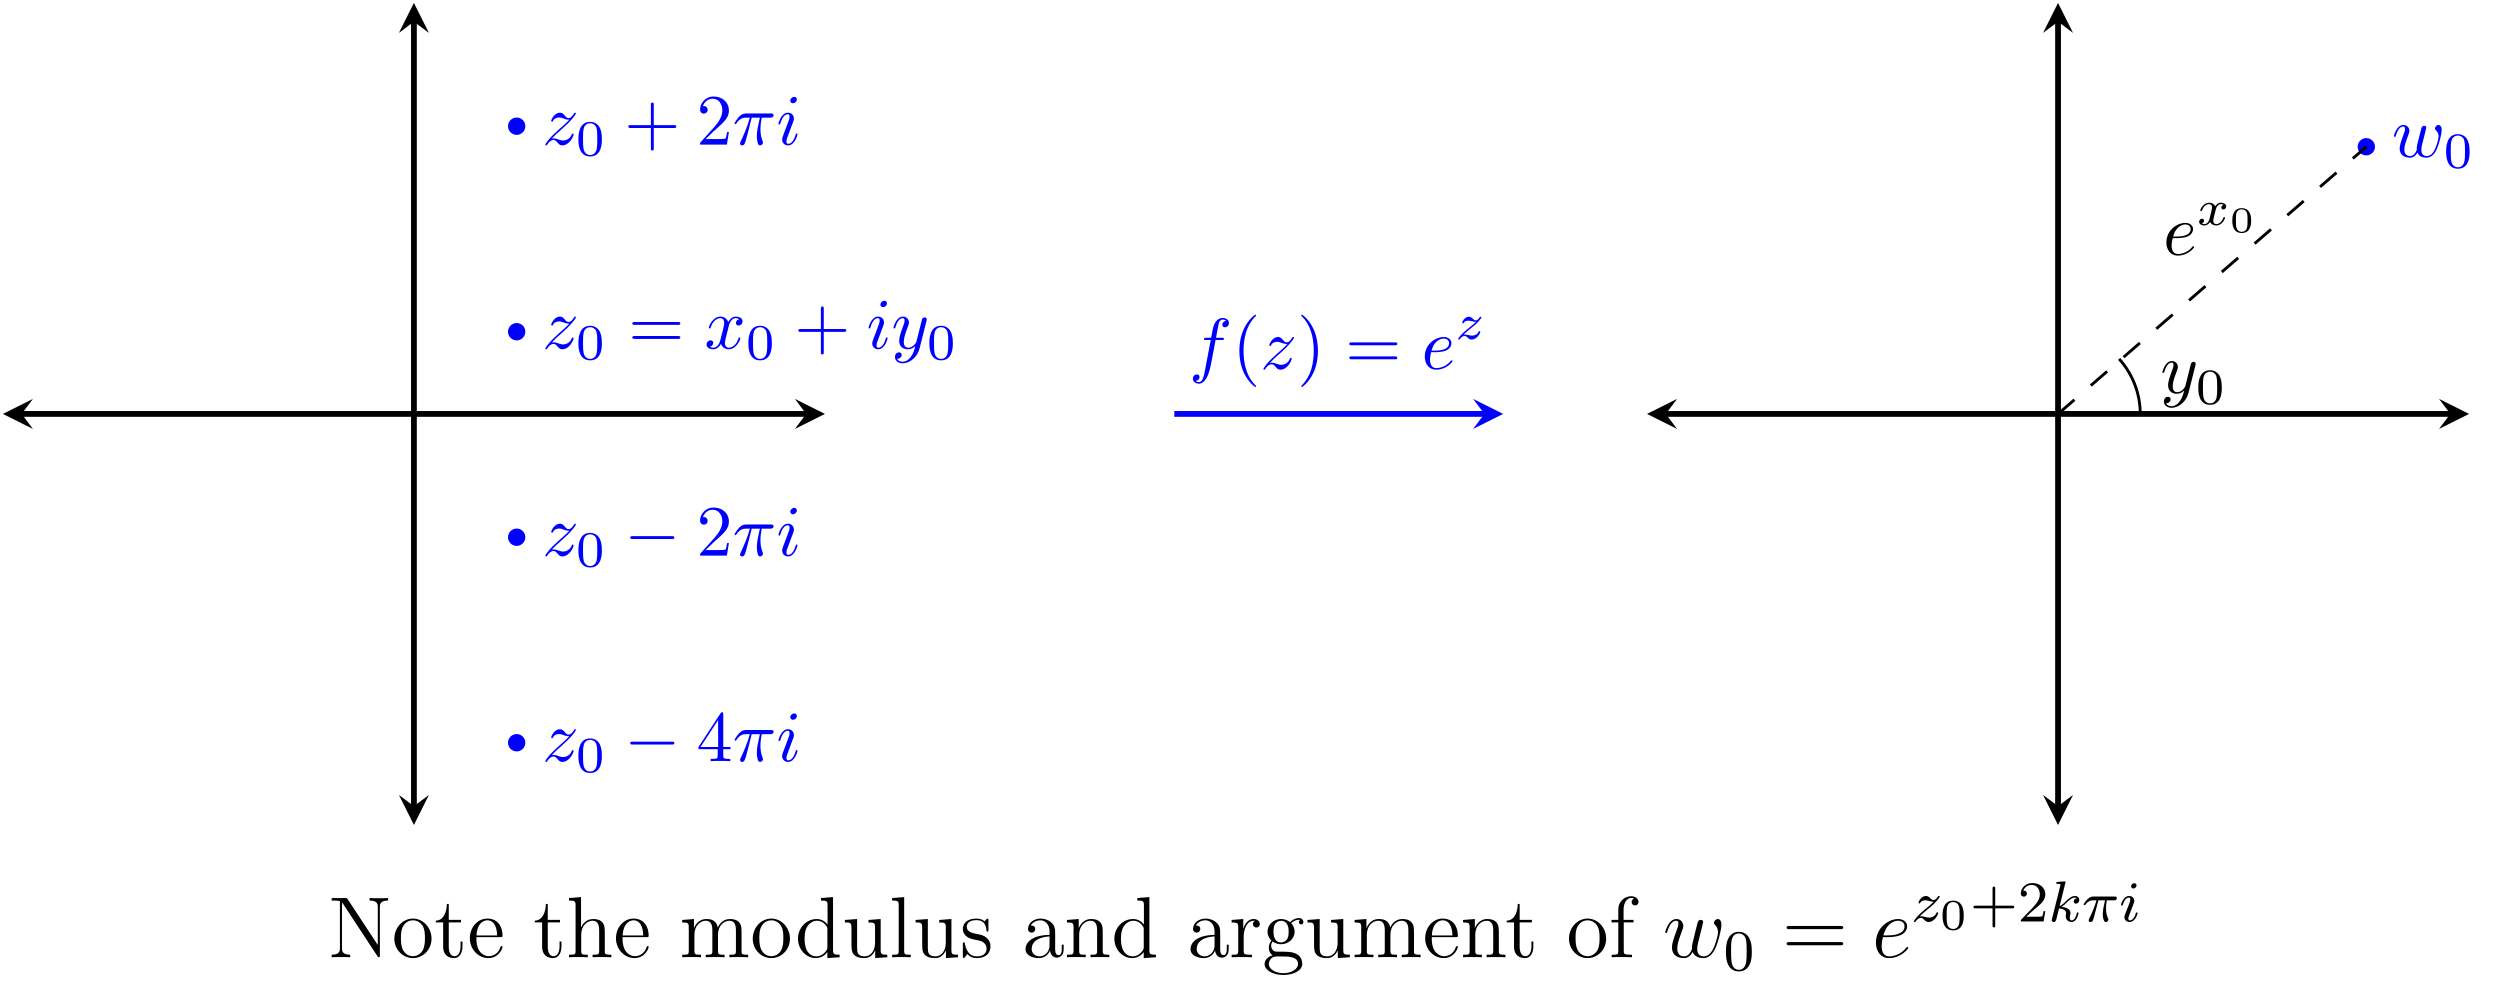 <svg xmlns="http://www.w3.org/2000/svg" xmlns:xlink="http://www.w3.org/1999/xlink" version="1.1" width="344.825" height="137.676" viewBox="0 0 344.825 137.676">
<defs>
<path id="font_1_8" d="M.133 .083C.187 .141 .216 .166 .252 .197 .252 .198 .314 .251 .35 .287 .445 .38 .467 .428 .467 .432 .467 .442 .458 .442 .456 .442 .449 .442 .446 .44 .441 .431 .411 .383 .39 .367 .366 .367 .342 .367 .33 .382 .315 .399 .296 .422 .279 .442 .246 .442 .171 .442 .125 .349 .125 .328 .125 .323 .128 .317 .137 .317 .146 .317 .148 .322 .15 .328 .169 .374 .227 .375 .235 .375 .256 .375 .275 .368 .298 .36 .338 .345 .349 .345 .375 .345 .339 .302 .255 .23 .236 .214L.146 .13C.078 .063 .043 .006 .043-.001 .043-.011 .053-.011 .055-.011 .063-.011 .065-.009 .071 .002 .094 .037 .124 .064 .156 .064 .179 .064 .189 .055 .214 .026 .231 .005 .249-.011 .278-.011 .377-.011 .435 .116 .435 .143 .435 .148 .431 .153 .423 .153 .414 .153 .412 .147 .409 .14 .386 .075 .322 .056 .289 .056 .269 .056 .251 .062 .23 .069 .196 .082 .181 .086 .16 .086 .158 .086 .142 .086 .133 .083Z"/>
<path id="font_2_1" d="M.516 .319C.516 .429 .503 .508 .457 .578 .426 .624 .364 .664 .284 .664 .052 .664 .052 .391 .052 .319 .052 .247 .052-.02 .284-.02 .516-.02 .516 .247 .516 .319M.284 .008C.238 .008 .177 .035 .157 .117 .143 .176 .143 .258 .143 .332 .143 .405 .143 .481 .158 .536 .179 .615 .243 .636 .284 .636 .338 .636 .39 .603 .408 .545 .424 .491 .425 .419 .425 .332 .425 .258 .425 .184 .412 .121 .392 .03 .324 .008 .284 .008Z"/>
<path id="font_3_6" d="M.687 .327C.702 .327 .721 .327 .721 .347 .721 .367 .702 .367 .688 .367H.089C.075 .367 .056 .367 .056 .347 .056 .327 .075 .327 .09 .327H.687M.688 .133C.702 .133 .721 .133 .721 .153 .721 .173 .702 .173 .687 .173H.09C.075 .173 .056 .173 .056 .153 .056 .133 .075 .133 .089 .133H.688Z"/>
<path id="font_1_6" d="M.334 .302C.34 .328 .363 .42 .433 .42 .438 .42 .462 .42 .483 .407 .455 .402 .435 .377 .435 .353 .435 .337 .446 .318 .473 .318 .495 .318 .527 .336 .527 .376 .527 .428 .468 .442 .434 .442 .376 .442 .341 .389 .329 .366 .304 .432 .25 .442 .221 .442 .117 .442 .06 .313 .06 .288 .06 .278 .07 .278 .072 .278 .08 .278 .083 .28 .085 .289 .119 .395 .185 .42 .219 .42 .238 .42 .273 .411 .273 .353 .273 .322 .256 .255 .219 .115 .203 .053 .168 .011 .124 .011 .118 .011 .095 .011 .074 .024 .099 .029 .121 .05 .121 .078 .121 .105 .099 .113 .084 .113 .054 .113 .029 .087 .029 .055 .029 .009 .079-.011 .123-.011 .189-.011 .225 .059 .228 .065 .24 .028 .276-.011 .336-.011 .439-.011 .496 .118 .496 .143 .496 .153 .487 .153 .484 .153 .475 .153 .473 .149 .471 .142 .438 .035 .37 .011 .338 .011 .299 .011 .283 .043 .283 .077 .283 .099 .289 .121 .3 .165L.334 .302Z"/>
<path id="font_3_3" d="M.409 .23H.688C.702 .23 .721 .23 .721 .25 .721 .27 .702 .27 .688 .27H.409V.55C.409 .564 .409 .583 .389 .583 .369 .583 .369 .564 .369 .55V.27H.089C.075 .27 .056 .27 .056 .25 .056 .23 .075 .23 .089 .23H.369V-.05C.369-.064 .369-.083 .389-.083 .409-.083 .409-.064 .409-.05V.23Z"/>
<path id="font_1_4" d="M.284 .625C.284 .645 .27 .661 .247 .661 .22 .661 .193 .635 .193 .608 .193 .589 .207 .572 .231 .572 .254 .572 .284 .595 .284 .625M.208 .249C.22 .278 .22 .28 .23 .307 .238 .327 .243 .341 .243 .36 .243 .405 .211 .442 .161 .442 .067 .442 .029 .297 .029 .288 .029 .278 .039 .278 .041 .278 .051 .278 .052 .28 .057 .296 .084 .39 .124 .42 .158 .42 .166 .42 .183 .42 .183 .388 .183 .367 .176 .346 .172 .336 .164 .31 .119 .194 .103 .151 .093 .125 .08 .092 .08 .071 .08 .024 .114-.011 .162-.011 .256-.011 .293 .134 .293 .143 .293 .153 .284 .153 .281 .153 .271 .153 .271 .15 .266 .135 .248 .072 .215 .011 .164 .011 .147 .011 .14 .021 .14 .044 .14 .069 .146 .083 .169 .144L.208 .249Z"/>
<path id="font_1_7" d="M.486 .381C.49 .395 .49 .397 .49 .404 .49 .422 .476 .431 .461 .431 .451 .431 .435 .425 .426 .41 .424 .405 .416 .374 .412 .356 .405 .33 .398 .303 .392 .276L.347 .096C.343 .081 .3 .011 .234 .011 .183 .011 .172 .055 .172 .092 .172 .138 .189 .2 .223 .288 .239 .329 .243 .34 .243 .36 .243 .405 .211 .442 .161 .442 .066 .442 .029 .297 .029 .288 .029 .278 .039 .278 .041 .278 .051 .278 .052 .28 .057 .296 .084 .39 .124 .42 .158 .42 .166 .42 .183 .42 .183 .388 .183 .363 .173 .337 .166 .318 .126 .212 .108 .155 .108 .108 .108 .019 .171-.011 .23-.011 .269-.011 .303 .006 .331 .034 .318-.018 .306-.067 .266-.12 .24-.154 .202-.183 .156-.183 .142-.183 .097-.18 .08-.141 .096-.141 .109-.141 .123-.129 .133-.12 .143-.107 .143-.088 .143-.057 .116-.053 .106-.053 .083-.053 .05-.069 .05-.118 .05-.168 .094-.205 .156-.205 .259-.205 .362-.114 .39-.001L.486 .381Z"/>
<path id="font_3_4" d="M.127 .077 .233 .18C.389 .318 .449 .372 .449 .472 .449 .586 .359 .666 .237 .666 .124 .666 .05 .574 .05 .485 .05 .429 .1 .429 .103 .429 .12 .429 .155 .441 .155 .482 .155 .508 .137 .534 .102 .534 .094 .534 .092 .534 .089 .533 .112 .598 .166 .635 .224 .635 .315 .635 .358 .554 .358 .472 .358 .392 .308 .313 .253 .251L.061 .037C.05 .026 .05 .024 .05 0H.421L.449 .174H.424C.419 .144 .412 .1 .402 .085 .395 .077 .329 .077 .307 .077H.127Z"/>
<path id="font_1_1" d="M.265 .373H.378C.345 .225 .336 .182 .336 .115 .336 .1 .336 .073 .344 .039 .354-.005 .365-.011 .38-.011 .4-.011 .421 .007 .421 .027 .421 .033 .421 .035 .415 .049 .386 .121 .386 .186 .386 .214 .386 .267 .393 .321 .404 .373H.518C.531 .373 .567 .373 .567 .407 .567 .431 .546 .431 .527 .431H.192C.17 .431 .132 .431 .088 .384 .053 .345 .027 .299 .027 .294 .027 .293 .027 .284 .039 .284 .047 .284 .049 .288 .055 .296 .104 .373 .162 .373 .182 .373H.239C.207 .252 .153 .131 .111 .04 .103 .025 .103 .023 .103 .016 .103-.003 .119-.011 .132-.011 .162-.011 .17 .017 .182 .054 .196 .1 .196 .102 .209 .152L.265 .373Z"/>
<path id="font_4_1" d="M.659 .23C.676 .23 .694 .23 .694 .25 .694 .27 .676 .27 .659 .27H.118C.101 .27 .083 .27 .083 .25 .083 .23 .101 .23 .118 .23H.659Z"/>
<path id="font_3_5" d="M.294 .165V.078C.294 .042 .292 .031 .218 .031H.197V0C.238 .003 .29 .003 .332 .003 .374 .003 .427 .003 .468 0V.031H.447C.373 .031 .371 .042 .371 .078V.165H.471V.196H.371V.651C.371 .671 .371 .677 .355 .677 .346 .677 .343 .677 .335 .665L.028 .196V.165H.294M.3 .196H.056L.3 .569V.196Z"/>
<path id="font_1_5" d="M.462 .339C.467 .361 .477 .398 .477 .404 .477 .422 .463 .431 .448 .431 .436 .431 .418 .423 .411 .403 .408 .396 .361 .205 .354 .179 .347 .149 .345 .131 .345 .113 .345 .102 .345 .1 .346 .095 .323 .042 .293 .011 .254 .011 .174 .011 .174 .085 .174 .102 .174 .134 .179 .173 .226 .296 .237 .326 .243 .34 .243 .36 .243 .405 .21 .442 .161 .442 .066 .442 .029 .297 .029 .288 .029 .278 .039 .278 .041 .278 .051 .278 .052 .28 .057 .296 .084 .389 .123 .42 .158 .42 .167 .42 .183 .419 .183 .387 .183 .362 .172 .334 .165 .317 .121 .199 .109 .153 .109 .115 .109 .024 .176-.011 .251-.011 .268-.011 .315-.011 .355 .059 .381-.005 .45-.011 .48-.011 .555-.011 .599 .052 .625 .112 .659 .19 .691 .324 .691 .372 .691 .427 .664 .442 .647 .442 .622 .442 .597 .416 .597 .394 .597 .381 .603 .375 .612 .367 .623 .356 .648 .33 .648 .282 .648 .248 .619 .15 .593 .099 .567 .046 .532 .011 .483 .011 .436 .011 .409 .041 .409 .098 .409 .126 .416 .157 .42 .171L.462 .339Z"/>
<path id="font_1_2" d="M.187 .231C.216 .231 .29 .233 .34 .254 .41 .284 .415 .343 .415 .357 .415 .401 .377 .442 .308 .442 .197 .442 .046 .345 .046 .17 .046 .068 .105-.011 .203-.011 .346-.011 .43 .095 .43 .107 .43 .113 .424 .12 .418 .12 .413 .12 .411 .118 .405 .11 .326 .011 .217 .011 .205 .011 .127 .011 .118 .095 .118 .127 .118 .139 .119 .17 .134 .231H.187M.14 .253C.179 .405 .282 .42 .308 .42 .355 .42 .382 .391 .382 .357 .382 .253 .222 .253 .181 .253H.14Z"/>
<path id="font_5_1" d="M.249 .106C.239 .072 .206 .018 .155 .018 .152 .018 .122 .018 .101 .032 .142 .045 .145 .081 .145 .087 .145 .109 .128 .124 .105 .124 .077 .124 .048 .1 .048 .063 .048 .013 .104-.01 .153-.01 .199-.01 .24 .019 .265 .061 .289 .008 .344-.01 .384-.01 .499-.01 .56 .115 .56 .143 .56 .156 .547 .156 .544 .156 .53 .156 .529 .151 .525 .139 .504 .07 .444 .018 .388 .018 .348 .018 .327 .045 .327 .083 .327 .109 .351 .2 .379 .311 .399 .388 .444 .413 .477 .413 .479 .413 .51 .413 .531 .399 .499 .39 .487 .362 .487 .344 .487 .322 .504 .307 .527 .307 .55 .307 .583 .326 .583 .368 .583 .424 .519 .441 .479 .441 .429 .441 .389 .408 .367 .37 .349 .411 .303 .441 .247 .441 .135 .441 .071 .318 .071 .288 .071 .275 .085 .275 .088 .275 .101 .275 .102 .279 .107 .292 .132 .37 .195 .413 .244 .413 .277 .413 .304 .395 .304 .347 .304 .327 .292 .277 .283 .243L.249 .106Z"/>
<path id="font_6_1" d="M.601 .32C.601 .392 .601 .666 .34 .666 .079 .666 .079 .392 .079 .32 .079 .247 .079-.022 .34-.022 .601-.022 .601 .247 .601 .32M.34 .011C.303 .011 .219 .024 .194 .125 .18 .179 .179 .25 .179 .332 .179 .406 .179 .475 .195 .532 .22 .616 .297 .633 .34 .633 .414 .633 .467 .595 .487 .525 .501 .474 .501 .391 .501 .332 .501 .264 .501 .183 .486 .123 .46 .026 .38 .011 .34 .011Z"/>
<path id="font_1_3" d="M.367 .4H.453C.473 .4 .483 .4 .483 .42 .483 .431 .473 .431 .456 .431H.373L.394 .545C.398 .566 .412 .637 .418 .649 .427 .668 .444 .683 .465 .683 .469 .683 .495 .683 .514 .665 .47 .661 .46 .626 .46 .611 .46 .588 .478 .576 .497 .576 .523 .576 .552 .598 .552 .636 .552 .682 .506 .705 .465 .705 .431 .705 .368 .687 .338 .588 .332 .567 .329 .557 .305 .431H.236C.217 .431 .206 .431 .206 .412 .206 .4 .215 .4 .234 .4H.3L.225 .005C.207-.092 .19-.183 .138-.183 .134-.183 .109-.183 .09-.165 .136-.162 .145-.126 .145-.111 .145-.088 .127-.076 .108-.076 .082-.076 .053-.098 .053-.136 .053-.181 .097-.205 .138-.205 .193-.205 .233-.146 .251-.108 .283-.045 .306 .076 .307 .083L.367 .4Z"/>
<path id="font_3_1" d="M.331-.24C.331-.237 .331-.235 .314-.218 .189-.092 .157 .097 .157 .25 .157 .424 .195 .598 .318 .723 .331 .735 .331 .737 .331 .74 .331 .747 .327 .75 .321 .75 .311 .75 .221 .682 .162 .555 .111 .445 .099 .334 .099 .25 .099 .172 .11 .051 .165-.062 .225-.185 .311-.25 .321-.25 .327-.25 .331-.247 .331-.24Z"/>
<path id="font_3_2" d="M.289 .25C.289 .328 .278 .449 .223 .562 .163 .685 .077 .75 .067 .75 .061 .75 .057 .746 .057 .74 .057 .737 .057 .735 .076 .717 .174 .618 .231 .459 .231 .25 .231 .079 .194-.097 .07-.223 .057-.235 .057-.237 .057-.24 .057-.246 .061-.25 .067-.25 .077-.25 .167-.182 .226-.055 .277 .055 .289 .166 .289 .25Z"/>
<path id="font_5_2" d="M.168 .088C.194 .114 .212 .133 .297 .201 .318 .218 .393 .278 .422 .306 .483 .366 .521 .417 .521 .429 .521 .441 .508 .441 .504 .441 .495 .441 .492 .439 .487 .431 .456 .385 .435 .37 .411 .37 .399 .37 .384 .371 .354 .4 .32 .434 .298 .441 .275 .441 .195 .441 .141 .354 .141 .324 .141 .315 .151 .312 .158 .312 .17 .312 .172 .315 .176 .326 .191 .361 .247 .363 .263 .363 .286 .363 .312 .357 .326 .354 .381 .342 .388 .342 .413 .342 .387 .315 .369 .297 .274 .221 .196 .159 .169 .134 .15 .114 .09 .055 .061 .011 .061 .002 .061-.01 .074-.01 .078-.01 .088-.01 .09-.008 .095 0 .122 .038 .153 .061 .187 .061 .199 .061 .214 .06 .241 .035 .272 .005 .292-.01 .324-.01 .431-.01 .498 .111 .498 .145 .498 .157 .487 .158 .481 .158 .469 .158 .467 .153 .463 .142 .444 .092 .385 .068 .336 .068 .313 .068 .288 .073 .263 .079 .217 .089 .209 .089 .191 .089 .189 .089 .174 .089 .168 .088Z"/>
<path id="font_7_2" d="M.226 .669C.217 .682 .216 .683 .194 .683H.041V.654C.084 .654 .109 .654 .136 .647V.105C.136 .076 .136 .029 .041 .029V0C.067 .002 .12 .002 .148 .002 .176 .002 .229 .002 .255 0V.029C.16 .029 .16 .076 .16 .105V.631C.168 .623 .168 .621 .177 .609L.567 .015C.577 .001 .578 0 .585 0 .594 0 .596 .004 .597 .006V.578C.597 .607 .597 .654 .692 .654V.683C.666 .681 .613 .681 .585 .681 .557 .681 .504 .681 .478 .683V.654C.573 .654 .573 .607 .573 .578V.141L.226 .669Z"/>
<path id="font_7_12" d="M.459 .214C.459 .343 .361 .446 .245 .446 .125 .446 .03 .34 .03 .214 .03 .086 .13-.01 .244-.01 .362-.01 .459 .088 .459 .214M.245 .012C.208 .012 .163 .028 .134 .077 .107 .122 .106 .181 .106 .223 .106 .261 .106 .322 .137 .367 .165 .41 .209 .426 .244 .426 .283 .426 .325 .408 .352 .369 .383 .323 .383 .26 .383 .223 .383 .188 .383 .126 .357 .079 .329 .031 .283 .012 .245 .012Z"/>
<path id="font_7_15" d="M.168 .402H.309V.431H.168V.615H.146C.145 .521 .109 .425 .018 .422V.402H.103V.124C.103 .013 .177-.01 .23-.01 .293-.01 .326 .052 .326 .124V.181H.304V.126C.304 .054 .275 .012 .236 .012 .168 .012 .168 .105 .168 .122V.402Z"/>
<path id="font_7_5" d="M.383 .232C.405 .232 .407 .232 .407 .251 .407 .352 .353 .446 .232 .446 .118 .446 .03 .343 .03 .219 .03 .087 .132-.01 .243-.01 .362-.01 .407 .098 .407 .119 .407 .125 .402 .129 .396 .129 .388 .129 .386 .124 .384 .119 .358 .035 .291 .012 .249 .012 .207 .012 .106 .04 .106 .213V.232H.383M.107 .251C.115 .408 .203 .426 .231 .426 .338 .426 .344 .285 .345 .251H.107Z"/>
<path id="font_7_8" d="M.445 .243C.445 .336 .445 .364 .422 .396 .393 .435 .346 .441 .312 .441 .226 .441 .186 .376 .172 .345H.171V.694L.032 .683V.654C.1 .654 .108 .647 .108 .598V.074C.108 .029 .097 .029 .032 .029V0C.058 .002 .112 .002 .14 .002 .169 .002 .223 .002 .249 0V.029C.185 .029 .173 .029 .173 .074V.26C.173 .365 .242 .421 .304 .421 .366 .421 .38 .37 .38 .309V.074C.38 .029 .369 .029 .304 .029V0C.33 .002 .384 .002 .412 .002 .441 .002 .495 .002 .521 0V.029C.471 .029 .446 .029 .445 .059V.243Z"/>
<path id="font_7_10" d="M.717 .243C.717 .336 .717 .364 .694 .396 .665 .435 .618 .441 .584 .441 .501 .441 .459 .381 .443 .342 .429 .419 .375 .441 .312 .441 .215 .441 .177 .358 .169 .338H.168V.441L.032 .43V.401C.1 .401 .108 .394 .108 .345V.074C.108 .029 .097 .029 .032 .029V0C.058 .002 .112 .002 .14 .002 .169 .002 .223 .002 .249 0V.029C.185 .029 .173 .029 .173 .074V.26C.173 .365 .242 .421 .304 .421 .366 .421 .38 .37 .38 .309V.074C.38 .029 .369 .029 .304 .029V0C.33 .002 .384 .002 .412 .002 .441 .002 .495 .002 .521 0V.029C.457 .029 .445 .029 .445 .074V.26C.445 .365 .514 .421 .576 .421 .638 .421 .652 .37 .652 .309V.074C.652 .029 .641 .029 .576 .029V0C.602 .002 .656 .002 .684 .002 .713 .002 .767 .002 .793 0V.029C.743 .029 .718 .029 .717 .059V.243Z"/>
<path id="font_7_4" d="M.3 .683V.654C.368 .654 .376 .647 .376 .598V.377C.355 .406 .312 .441 .251 .441 .135 .441 .035 .343 .035 .215 .035 .088 .13-.01 .24-.01 .316-.01 .36 .04 .374 .059V-.01L.515 0V.029C.447 .029 .439 .036 .439 .085V.694L.3 .683M.374 .117C.374 .099 .374 .096 .36 .074 .336 .039 .295 .01 .245 .01 .219 .01 .111 .02 .111 .214 .111 .286 .123 .326 .145 .359 .165 .39 .205 .421 .255 .421 .317 .421 .352 .376 .362 .36 .374 .343 .374 .341 .374 .323V.117Z"/>
<path id="font_7_16" d="M.304 .43V.401C.372 .401 .38 .394 .38 .345V.166C.38 .081 .335 .01 .26 .01 .178 .01 .173 .057 .173 .11V.441L.032 .43V.401C.108 .401 .108 .398 .108 .309V.159C.108 .097 .108 .061 .138 .028 .162 .002 .203-.01 .254-.01 .271-.01 .303-.01 .337 .019 .366 .042 .382 .08 .382 .08V-.01L.521 0V.029C.453 .029 .445 .036 .445 .085V.441L.304 .43Z"/>
<path id="font_7_9" d="M.172 .694 .033 .683V.654C.101 .654 .109 .647 .109 .598V.074C.109 .029 .098 .029 .033 .029V0C.061 .002 .11 .002 .14 .002 .17 .002 .22 .002 .248 0V.029C.184 .029 .172 .029 .172 .074V.694Z"/>
<path id="font_7_14" d="M.328 .423C.328 .441 .328 .446 .318 .446 .31 .446 .291 .424 .284 .415 .253 .44 .222 .446 .19 .446 .069 .446 .033 .38 .033 .325 .033 .314 .033 .279 .071 .244 .103 .216 .137 .209 .183 .2 .238 .189 .251 .186 .276 .166 .294 .151 .307 .129 .307 .101 .307 .058 .282 .01 .194 .01 .128 .01 .08 .048 .058 .148 .054 .166 .054 .167 .053 .168 .051 .172 .047 .172 .044 .172 .033 .172 .033 .167 .033 .149V.013C.033-.005 .033-.01 .043-.01 .048-.01 .049-.009 .066 .012 .071 .019 .071 .021 .086 .037 .124-.01 .178-.01 .195-.01 .3-.01 .352 .048 .352 .127 .352 .181 .319 .213 .31 .222 .274 .253 .247 .259 .181 .271 .151 .277 .078 .291 .078 .351 .078 .382 .099 .428 .189 .428 .298 .428 .304 .335 .306 .304 .307 .296 .314 .296 .317 .296 .328 .296 .328 .301 .328 .319V.423Z"/>
<path id="font_7_3" d="M.386 .267C.386 .321 .386 .361 .342 .4 .307 .432 .262 .446 .218 .446 .136 .446 .073 .392 .073 .327 .073 .298 .092 .284 .115 .284 .139 .284 .156 .301 .156 .325 .156 .366 .12 .366 .105 .366 .128 .408 .176 .426 .216 .426 .262 .426 .321 .388 .321 .298V.258C.12 .255 .044 .171 .044 .094 .044 .015 .136-.01 .197-.01 .263-.01 .308 .03 .327 .078 .331 .031 .362-.005 .405-.005 .426-.005 .484 .009 .484 .089V.145H.462V.089C.462 .032 .438 .024 .424 .024 .386 .024 .386 .077 .386 .092V.267M.321 .141C.321 .043 .248 .01 .205 .01 .156 .01 .115 .046 .115 .094 .115 .226 .285 .238 .321 .24V.141Z"/>
<path id="font_7_11" d="M.445 .243C.445 .336 .445 .364 .422 .396 .393 .435 .346 .441 .312 .441 .215 .441 .177 .358 .169 .338H.168V.441L.032 .43V.401C.1 .401 .108 .394 .108 .345V.074C.108 .029 .097 .029 .032 .029V0C.058 .002 .112 .002 .14 .002 .169 .002 .223 .002 .249 0V.029C.185 .029 .173 .029 .173 .074V.26C.173 .365 .242 .421 .304 .421 .366 .421 .38 .37 .38 .309V.074C.38 .029 .369 .029 .304 .029V0C.33 .002 .384 .002 .412 .002 .441 .002 .495 .002 .521 0V.029C.471 .029 .446 .029 .445 .059V.243Z"/>
<path id="font_7_13" d="M.167 .233C.167 .33 .207 .421 .284 .421 .292 .421 .294 .421 .298 .42 .29 .416 .274 .41 .274 .383 .274 .354 .297 .343 .313 .343 .333 .343 .353 .356 .353 .383 .353 .413 .326 .441 .283 .441 .198 .441 .169 .349 .163 .33H.162V.441L.028 .43V.401C.096 .401 .104 .394 .104 .345V.074C.104 .029 .093 .029 .028 .029V0C.056 .002 .111 .002 .141 .002 .168 .002 .239 .002 .262 0V.029H.242C.169 .029 .167 .04 .167 .076V.233Z"/>
<path id="font_7_7" d="M.119 .181C.166 .15 .206 .15 .217 .15 .307 .15 .374 .218 .374 .295 .374 .322 .366 .36 .334 .392 .373 .432 .42 .432 .425 .432 .429 .432 .434 .432 .438 .43 .428 .426 .423 .416 .423 .405 .423 .391 .433 .379 .449 .379 .457 .379 .475 .384 .475 .406 .475 .424 .461 .452 .426 .452 .374 .452 .335 .42 .321 .405 .291 .428 .256 .441 .218 .441 .128 .441 .061 .373 .061 .296 .061 .239 .096 .202 .106 .193 .094 .178 .076 .149 .076 .11 .076 .052 .111 .027 .119 .022 .073 .009 .027-.027 .027-.079 .027-.148 .121-.205 .244-.205 .363-.205 .462-.152 .462-.077 .462-.052 .455 .007 .395 .038 .344 .064 .294 .064 .208 .064 .147 .064 .14 .064 .122 .083 .112 .093 .103 .112 .103 .133 .103 .15 .109 .167 .119 .181M.218 .171C.13 .171 .13 .272 .13 .295 .13 .313 .13 .354 .147 .381 .166 .41 .196 .42 .217 .42 .305 .42 .305 .319 .305 .296 .305 .278 .305 .237 .288 .21 .269 .181 .239 .171 .218 .171M.245-.184C.149-.184 .076-.135 .076-.078 .076-.07 .078-.031 .116-.005 .138 .009 .147 .009 .217 .009 .3 .009 .413 .009 .413-.078 .413-.137 .337-.184 .245-.184Z"/>
<path id="font_7_6" d="M.172 .402H.285V.431H.17V.548C.17 .638 .216 .684 .257 .684 .265 .684 .28 .682 .292 .676 .288 .675 .263 .666 .263 .637 .263 .614 .279 .598 .302 .598 .326 .598 .342 .614 .342 .638 .342 .675 .306 .704 .258 .704 .188 .704 .109 .65 .109 .548V.431H.031V.402H.109V.074C.109 .029 .098 .029 .033 .029V0C.061 .002 .116 .002 .146 .002 .173 .002 .244 .002 .267 0V.029H.247C.174 .029 .172 .04 .172 .076V.402Z"/>
<path id="font_8_2" d="M.344 .061C.366 .001 .428-.01 .466-.01 .542-.01 .587 .056 .615 .125 .638 .183 .675 .315 .675 .374 .675 .435 .644 .441 .635 .441 .611 .441 .589 .417 .589 .397 .589 .385 .596 .378 .601 .374 .61 .365 .636 .338 .636 .286 .636 .252 .608 .158 .587 .111 .559 .05 .522 .01 .47 .01 .414 .01 .396 .052 .396 .098 .396 .127 .405 .162 .409 .179L.451 .347C.456 .367 .465 .402 .465 .406 .465 .421 .453 .431 .438 .431 .409 .431 .402 .406 .396 .382 .386 .343 .344 .174 .34 .152 .336 .135 .336 .124 .336 .102 .336 .078 .304 .04 .303 .038 .292 .027 .276 .01 .245 .01 .166 .01 .166 .085 .166 .102 .166 .134 .173 .178 .218 .297 .23 .328 .235 .341 .235 .361 .235 .403 .205 .441 .156 .441 .064 .441 .027 .296 .027 .288 .027 .284 .031 .279 .038 .279 .047 .279 .048 .283 .052 .297 .077 .385 .116 .421 .153 .421 .163 .421 .179 .42 .179 .388 .179 .383 .179 .362 .162 .318 .115 .193 .105 .152 .105 .114 .105 .009 .191-.01 .242-.01 .259-.01 .304-.01 .344 .061Z"/>
<path id="font_9_2" d="M.489 .319C.489 .426 .478 .491 .445 .555 .401 .643 .32 .665 .265 .665 .139 .665 .093 .571 .079 .543 .043 .47 .041 .371 .041 .319 .041 .253 .044 .152 .092 .072 .138-.002 .212-.021 .265-.021 .313-.021 .399-.006 .449 .093 .486 .165 .489 .254 .489 .319M.265 .007C.231 .007 .162 .023 .141 .128 .13 .185 .13 .279 .13 .331 .13 .4 .13 .47 .141 .525 .162 .627 .24 .637 .265 .637 .299 .637 .368 .62 .388 .529 .4 .474 .4 .399 .4 .331 .4 .272 .4 .182 .388 .126 .367 .021 .298 .007 .265 .007Z"/>
<path id="font_7_1" d="M.675 .324C.689 .324 .707 .324 .707 .342 .707 .361 .69 .361 .675 .361H.086C.072 .361 .054 .361 .054 .343 .054 .324 .071 .324 .086 .324H.675M.675 .138C.689 .138 .707 .138 .707 .156 .707 .175 .69 .175 .675 .175H.086C.072 .175 .054 .175 .054 .157 .054 .138 .071 .138 .086 .138H.675Z"/>
<path id="font_8_1" d="M.179 .232C.206 .232 .274 .234 .322 .252 .398 .281 .405 .339 .405 .357 .405 .401 .367 .441 .301 .441 .196 .441 .045 .346 .045 .168 .045 .063 .105-.01 .196-.01 .332-.01 .418 .096 .418 .109 .418 .115 .412 .12 .408 .12 .405 .12 .404 .119 .395 .11 .331 .025 .236 .01 .198 .01 .141 .01 .111 .055 .111 .129 .111 .143 .111 .168 .126 .232H.179M.131 .252C.174 .406 .269 .421 .301 .421 .345 .421 .375 .395 .375 .357 .375 .252 .215 .252 .173 .252H.131Z"/>
<path id="font_10_4" d="M.145 .088C.181 .124 .192 .135 .28 .208 .291 .217 .361 .275 .388 .301 .451 .363 .49 .418 .49 .429 .49 .438 .482 .441 .475 .441 .465 .441 .464 .439 .454 .424 .423 .378 .401 .37 .383 .37 .364 .37 .352 .378 .332 .398 .306 .423 .286 .441 .254 .441 .174 .441 .124 .351 .124 .324 .124 .323 .124 .312 .14 .312 .15 .312 .152 .316 .156 .327 .169 .356 .212 .366 .242 .366 .265 .366 .289 .36 .313 .353 .355 .342 .364 .342 .387 .342 .366 .32 .338 .292 .261 .229 .219 .194 .177 .16 .15 .134 .076 .062 .044 .012 .044 .002 .044-.007 .051-.01 .059-.01 .069-.01 .071-.007 .076 0 .096 .03 .127 .062 .165 .062 .188 .062 .198 .052 .217 .033 .249 .002 .267-.01 .296-.01 .4-.01 .463 .115 .463 .145 .463 .154 .456 .158 .448 .158 .437 .158 .435 .152 .431 .142 .412 .093 .357 .066 .307 .066 .288 .066 .266 .071 .236 .079 .194 .09 .184 .09 .169 .09 .159 .09 .153 .09 .145 .088Z"/>
<path id="font_11_1" d="M.55 .319C.55 .392 .55 .665 .305 .665 .06 .665 .06 .392 .06 .319 .06 .247 .06-.021 .305-.021 .55-.021 .55 .247 .55 .319M.305 .011C.263 .011 .195 .031 .171 .114 .155 .172 .155 .27 .155 .332 .155 .399 .155 .476 .169 .53 .194 .62 .27 .633 .305 .633 .351 .633 .417 .611 .439 .535 .454 .482 .455 .409 .455 .332 .455 .268 .455 .167 .438 .111 .41 .024 .338 .011 .305 .011Z"/>
<path id="font_9_1" d="M.436 .227H.73C.744 .227 .766 .227 .766 .25 .766 .273 .744 .273 .73 .273H.436V.568C.436 .582 .436 .604 .413 .604 .39 .604 .39 .582 .39 .568V.273H.095C.081 .273 .059 .273 .059 .25 .059 .227 .081 .227 .095 .227H.39V-.068C.39-.082 .39-.104 .413-.104 .436-.104 .436-.082 .436-.068V.227Z"/>
<path id="font_9_3" d="M.282 .204C.298 .219 .34 .252 .356 .266 .418 .323 .477 .378 .477 .469 .477 .588 .377 .665 .252 .665 .132 .665 .053 .574 .053 .485 .053 .436 .092 .429 .106 .429 .127 .429 .158 .444 .158 .482 .158 .534 .108 .534 .096 .534 .125 .607 .192 .632 .241 .632 .334 .632 .382 .553 .382 .469 .382 .365 .309 .289 .191 .168L.065 .038C.053 .027 .053 .025 .053 0H.448L.477 .179H.446C.443 .159 .435 .109 .423 .09 .417 .082 .341 .082 .325 .082H.147L.282 .204Z"/>
<path id="font_10_3" d="M.292 .664C.293 .666 .296 .679 .296 .68 .296 .685 .292 .694 .28 .694 .276 .694 .245 .691 .222 .689L.166 .685C.144 .683 .134 .682 .134 .664 .134 .65 .148 .65 .16 .65 .208 .65 .208 .644 .208 .635 .208 .632 .208 .63 .203 .612L.061 .043C.057 .028 .057 .022 .057 .021 .057 .004 .071-.01 .09-.01 .124-.01 .132 .022 .136 .036 .146 .078 .172 .184 .183 .226 .238 .22 .305 .201 .305 .144 .305 .139 .305 .134 .303 .124 .3 .111 .298 .097 .298 .092 .298 .033 .342-.01 .4-.01 .442-.01 .468 .021 .481 .04 .505 .077 .521 .137 .521 .143 .521 .153 .513 .156 .506 .156 .494 .156 .492 .15 .488 .132 .475 .085 .449 .018 .402 .018 .376 .018 .37 .04 .37 .067 .37 .08 .371 .092 .376 .115 .377 .119 .381 .135 .381 .146 .381 .228 .278 .246 .227 .253 .264 .275 .298 .309 .31 .322 .365 .376 .41 .413 .458 .413 .471 .413 .483 .41 .491 .4 .437 .393 .437 .346 .437 .345 .437 .323 .454 .308 .476 .308 .503 .308 .533 .33 .533 .371 .533 .405 .509 .441 .459 .441 .401 .441 .349 .397 .292 .34 .234 .283 .209 .272 .193 .265L.292 .664Z"/>
<path id="font_10_1" d="M.284 .365H.399C.378 .274 .36 .2 .36 .126 .36 .119 .36 .076 .371 .04 .384-.002 .394-.01 .412-.01 .434-.01 .457 .009 .457 .033 .457 .04 .456 .042 .452 .051 .431 .097 .416 .145 .416 .227 .416 .25 .416 .292 .431 .365H.552C.568 .365 .579 .365 .589 .373 .601 .384 .604 .397 .604 .403 .604 .431 .579 .431 .562 .431H.201C.18 .431 .142 .431 .093 .383 .057 .347 .029 .301 .029 .294 .029 .285 .036 .282 .044 .282 .054 .282 .056 .285 .062 .293 .111 .365 .17 .365 .193 .365H.251C.222 .259 .169 .138 .132 .065 .125 .05 .115 .03 .115 .021 .115 0 .132-.01 .148-.01 .186-.01 .196 .028 .217 .11L.284 .365Z"/>
<path id="font_10_2" d="M.298 .624C.298 .646 .282 .662 .259 .662 .233 .662 .204 .638 .204 .608 .204 .586 .22 .57 .243 .57 .269 .57 .298 .594 .298 .624M.152 .257 .098 .119C.093 .104 .088 .092 .088 .075 .088 .026 .126-.01 .179-.01 .276-.01 .317 .13 .317 .143 .317 .153 .309 .156 .302 .156 .29 .156 .288 .149 .285 .139 .262 .059 .221 .018 .181 .018 .169 .018 .157 .023 .157 .05 .157 .074 .164 .092 .177 .123 .187 .15 .197 .177 .208 .204L.239 .285C.248 .308 .26 .339 .26 .356 .26 .406 .22 .441 .169 .441 .072 .441 .03 .301 .03 .288 .03 .279 .037 .275 .045 .275 .058 .275 .059 .281 .062 .291 .09 .386 .136 .413 .166 .413 .18 .413 .19 .408 .19 .38 .19 .37 .189 .356 .179 .326L.152 .257Z"/>
</defs>
<path transform="matrix(1,0,0,-1,85.438,57.092)" stroke-width=".797" stroke-linecap="butt" stroke-miterlimit="10" stroke-linejoin="miter" fill="none" stroke="#000000" d="M-82.45 0H25.757"/>
<path transform="matrix(-1,0,0,1,2.988,57.092)" d="M2.59 0-1.554 2.072 0 0-1.554-2.072"/>
<path transform="matrix(1,0,0,-1,111.195,57.092)" d="M2.59 0-1.554 2.072 0 0-1.554-2.072"/>
<path transform="matrix(1,0,0,-1,85.438,57.092)" stroke-width=".797" stroke-linecap="butt" stroke-miterlimit="10" stroke-linejoin="miter" fill="none" stroke="#000000" d="M-28.347 54.103V-54.103"/>
<path transform="matrix(0,-1,-1,-0,57.091,2.989)" d="M2.59 0-1.554 2.072 0 0-1.554-2.072"/>
<path transform="matrix(0,1,1,0,57.091,111.195)" d="M2.59 0-1.554 2.072 0 0-1.554-2.072"/>
<path transform="matrix(1,0,0,-1,85.438,57.092)" d="M-13.177 11.339C-13.177 11.889-13.623 12.335-14.173 12.335-14.724 12.335-15.17 11.889-15.17 11.339-15.17 10.788-14.724 10.342-14.173 10.342-13.623 10.342-13.177 10.788-13.177 11.339ZM-14.173 11.339" fill="#0000ff"/>
<path transform="matrix(1,0,0,-1,85.438,57.092)" stroke-width=".399" stroke-linecap="butt" stroke-miterlimit="10" stroke-linejoin="miter" fill="none" stroke="#0000ff" d="M-13.177 11.339C-13.177 11.889-13.623 12.335-14.173 12.335-14.724 12.335-15.17 11.889-15.17 11.339-15.17 10.788-14.724 10.342-14.173 10.342-13.623 10.342-13.177 10.788-13.177 11.339ZM-14.173 11.339"/>
<use data-text="z" xlink:href="#font_1_8" transform="matrix(9.963,0,0,-9.963,74.784,48.07)" fill="#0000ff"/>
<use data-text="0" xlink:href="#font_2_1" transform="matrix(6.974,0,0,-6.974,79.418,49.564)" fill="#0000ff"/>
<use data-text="=" xlink:href="#font_3_6" transform="matrix(9.963,0,0,-9.963,86.654,48.07)" fill="#0000ff"/>
<use data-text="x" xlink:href="#font_1_6" transform="matrix(9.963,0,0,-9.963,97.17,48.07)" fill="#0000ff"/>
<use data-text="0" xlink:href="#font_2_1" transform="matrix(6.974,0,0,-6.974,102.864,49.564)" fill="#0000ff"/>
<use data-text="+" xlink:href="#font_3_3" transform="matrix(9.963,0,0,-9.963,109.547,48.07)" fill="#0000ff"/>
<use data-text="i" xlink:href="#font_1_4" transform="matrix(9.963,0,0,-9.963,119.51,48.07)" fill="#0000ff"/>
<use data-text="y" xlink:href="#font_1_7" transform="matrix(9.963,0,0,-9.963,122.947,48.07)" fill="#0000ff"/>
<use data-text="0" xlink:href="#font_2_1" transform="matrix(6.974,0,0,-6.974,127.827,49.564)" fill="#0000ff"/>
<path transform="matrix(1,0,0,-1,85.438,57.092)" d="M-13.177 39.685C-13.177 40.236-13.623 40.682-14.173 40.682-14.724 40.682-15.17 40.236-15.17 39.685-15.17 39.135-14.724 38.689-14.173 38.689-13.623 38.689-13.177 39.135-13.177 39.685ZM-14.173 39.685" fill="#0000ff"/>
<path transform="matrix(1,0,0,-1,85.438,57.092)" stroke-width=".399" stroke-linecap="butt" stroke-miterlimit="10" stroke-linejoin="miter" fill="none" stroke="#0000ff" d="M-13.177 39.685C-13.177 40.236-13.623 40.682-14.173 40.682-14.724 40.682-15.17 40.236-15.17 39.685-15.17 39.135-14.724 38.689-14.173 38.689-13.623 38.689-13.177 39.135-13.177 39.685ZM-14.173 39.685"/>
<use data-text="z" xlink:href="#font_1_8" transform="matrix(9.963,0,0,-9.963,74.784,19.945)" fill="#0000ff"/>
<use data-text="0" xlink:href="#font_2_1" transform="matrix(6.974,0,0,-6.974,79.418,21.439)" fill="#0000ff"/>
<use data-text="+" xlink:href="#font_3_3" transform="matrix(9.963,0,0,-9.963,86.101,19.945)" fill="#0000ff"/>
<use data-text="2" xlink:href="#font_3_4" transform="matrix(9.963,0,0,-9.963,96.064,19.945)" fill="#0000ff"/>
<use data-text="&#x03c0;" xlink:href="#font_1_1" transform="matrix(9.963,0,0,-9.963,101.045,19.945)" fill="#0000ff"/>
<use data-text="i" xlink:href="#font_1_4" transform="matrix(9.963,0,0,-9.963,107.082,19.945)" fill="#0000ff"/>
<path transform="matrix(1,0,0,-1,85.438,57.092)" d="M-13.177-17.008C-13.177-16.458-13.623-16.012-14.173-16.012-14.724-16.012-15.17-16.458-15.17-17.008-15.17-17.558-14.724-18.005-14.173-18.005-13.623-18.005-13.177-17.558-13.177-17.008ZM-14.173-17.008" fill="#0000ff"/>
<path transform="matrix(1,0,0,-1,85.438,57.092)" stroke-width=".399" stroke-linecap="butt" stroke-miterlimit="10" stroke-linejoin="miter" fill="none" stroke="#0000ff" d="M-13.177-17.008C-13.177-16.458-13.623-16.012-14.173-16.012-14.724-16.012-15.17-16.458-15.17-17.008-15.17-17.558-14.724-18.005-14.173-18.005-13.623-18.005-13.177-17.558-13.177-17.008ZM-14.173-17.008"/>
<use data-text="z" xlink:href="#font_1_8" transform="matrix(9.963,0,0,-9.963,74.784,76.638)" fill="#0000ff"/>
<use data-text="0" xlink:href="#font_2_1" transform="matrix(6.974,0,0,-6.974,79.418,78.132)" fill="#0000ff"/>
<use data-text="&#x2212;" xlink:href="#font_4_1" transform="matrix(9.963,0,0,-9.963,86.101,76.638)" fill="#0000ff"/>
<use data-text="2" xlink:href="#font_3_4" transform="matrix(9.963,0,0,-9.963,96.063,76.638)" fill="#0000ff"/>
<use data-text="&#x03c0;" xlink:href="#font_1_1" transform="matrix(9.963,0,0,-9.963,101.045,76.638)" fill="#0000ff"/>
<use data-text="i" xlink:href="#font_1_4" transform="matrix(9.963,0,0,-9.963,107.082,76.638)" fill="#0000ff"/>
<path transform="matrix(1,0,0,-1,85.438,57.092)" d="M-13.177-45.355C-13.177-44.805-13.623-44.359-14.173-44.359-14.724-44.359-15.17-44.805-15.17-45.355-15.17-45.905-14.724-46.351-14.173-46.351-13.623-46.351-13.177-45.905-13.177-45.355ZM-14.173-45.355" fill="#0000ff"/>
<path transform="matrix(1,0,0,-1,85.438,57.092)" stroke-width=".399" stroke-linecap="butt" stroke-miterlimit="10" stroke-linejoin="miter" fill="none" stroke="#0000ff" d="M-13.177-45.355C-13.177-44.805-13.623-44.359-14.173-44.359-14.724-44.359-15.17-44.805-15.17-45.355-15.17-45.905-14.724-46.351-14.173-46.351-13.623-46.351-13.177-45.905-13.177-45.355ZM-14.173-45.355"/>
<use data-text="z" xlink:href="#font_1_8" transform="matrix(9.963,0,0,-9.963,74.784,104.984)" fill="#0000ff"/>
<use data-text="0" xlink:href="#font_2_1" transform="matrix(6.974,0,0,-6.974,79.418,106.479)" fill="#0000ff"/>
<use data-text="&#x2212;" xlink:href="#font_4_1" transform="matrix(9.963,0,0,-9.963,86.101,104.984)" fill="#0000ff"/>
<use data-text="4" xlink:href="#font_3_5" transform="matrix(9.963,0,0,-9.963,96.063,104.984)" fill="#0000ff"/>
<use data-text="&#x03c0;" xlink:href="#font_1_1" transform="matrix(9.963,0,0,-9.963,101.045,104.984)" fill="#0000ff"/>
<use data-text="i" xlink:href="#font_1_4" transform="matrix(9.963,0,0,-9.963,107.082,104.984)" fill="#0000ff"/>
<path transform="matrix(1,0,0,-1,85.438,57.092)" stroke-width=".797" stroke-linecap="butt" stroke-miterlimit="10" stroke-linejoin="miter" fill="none" stroke="#000000" d="M144.324 0H252.531"/>
<path transform="matrix(-1,0,0,1,229.762,57.092)" d="M2.59 0-1.554 2.072 0 0-1.554-2.072"/>
<path transform="matrix(1,0,0,-1,337.969,57.092)" d="M2.59 0-1.554 2.072 0 0-1.554-2.072"/>
<path transform="matrix(1,0,0,-1,85.438,57.092)" stroke-width=".797" stroke-linecap="butt" stroke-miterlimit="10" stroke-linejoin="miter" fill="none" stroke="#000000" d="M198.428 54.103V-54.103"/>
<path transform="matrix(0,-1,-1,-0,283.866,2.989)" d="M2.59 0-1.554 2.072 0 0-1.554-2.072"/>
<path transform="matrix(0,1,1,0,283.866,111.195)" d="M2.59 0-1.554 2.072 0 0-1.554-2.072"/>
<path transform="matrix(1,0,0,-1,85.438,57.092)" d="M241.944 36.851C241.944 37.401 241.498 37.847 240.948 37.847 240.398 37.847 239.952 37.401 239.952 36.851 239.952 36.301 240.398 35.855 240.948 35.855 241.498 35.855 241.944 36.301 241.944 36.851ZM240.948 36.851" fill="#0000ff"/>
<path transform="matrix(1,0,0,-1,85.438,57.092)" stroke-width=".399" stroke-linecap="butt" stroke-miterlimit="10" stroke-linejoin="miter" fill="none" stroke="#0000ff" d="M241.944 36.851C241.944 37.401 241.498 37.847 240.948 37.847 240.398 37.847 239.952 37.401 239.952 36.851 239.952 36.301 240.398 35.855 240.948 35.855 241.498 35.855 241.944 36.301 241.944 36.851ZM240.948 36.851"/>
<use data-text="w" xlink:href="#font_1_5" transform="matrix(9.963,0,0,-9.963,329.902,21.639)" fill="#0000ff"/>
<use data-text="0" xlink:href="#font_2_1" transform="matrix(6.974,0,0,-6.974,337.035,23.133)" fill="#0000ff"/>
<path transform="matrix(1,0,0,-1,85.438,57.092)" stroke-width=".399" stroke-linecap="butt" stroke-dasharray="2.989,2.989" stroke-miterlimit="10" stroke-linejoin="miter" fill="none" stroke="#000000" d="M198.428 0 240.948 36.851"/>
<use data-text="e" xlink:href="#font_1_2" transform="matrix(9.963,0,0,-9.963,298.351,35.147)"/>
<use data-text="x" xlink:href="#font_5_1" transform="matrix(6.974,0,0,-6.974,302.99,31.033)"/>
<use data-text="0" xlink:href="#font_6_1" transform="matrix(4.981,0,0,-4.981,307.508,32.029)"/>
<path transform="matrix(1,0,0,-1,85.438,57.092)" stroke-width=".399" stroke-linecap="butt" stroke-miterlimit="10" stroke-linejoin="miter" fill="none" stroke="#000000" d="M209.766 0C209.766 2.801 208.728 5.505 206.854 7.587"/>
<use data-text="y" xlink:href="#font_1_7" transform="matrix(9.963,0,0,-9.963,297.968,54.204)"/>
<use data-text="0" xlink:href="#font_2_1" transform="matrix(6.974,0,0,-6.974,302.852,55.699)"/>
<path transform="matrix(1,0,0,-1,85.438,57.092)" stroke-width=".797" stroke-linecap="butt" stroke-miterlimit="10" stroke-linejoin="miter" fill="none" stroke="#0000ff" d="M76.536 0H119.301"/>
<path transform="matrix(1,0,0,-1,204.739,57.092)" d="M2.59 0-1.554 2.072 0 0-1.554-2.072" fill="#0000ff"/>
<use data-text="f" xlink:href="#font_1_3" transform="matrix(9.963,0,0,-9.963,164.009,50.882)" fill="#0000ff"/>
<use data-text="(" xlink:href="#font_3_1" transform="matrix(9.963,0,0,-9.963,169.959,50.882)" fill="#0000ff"/>
<use data-text="z" xlink:href="#font_1_8" transform="matrix(9.963,0,0,-9.963,173.833,50.882)" fill="#0000ff"/>
<use data-text=")" xlink:href="#font_3_2" transform="matrix(9.963,0,0,-9.963,178.905,50.882)" fill="#0000ff"/>
<use data-text="=" xlink:href="#font_3_6" transform="matrix(9.963,0,0,-9.963,185.55,50.882)" fill="#0000ff"/>
<use data-text="e" xlink:href="#font_1_2" transform="matrix(9.963,0,0,-9.963,196.062,50.882)" fill="#0000ff"/>
<use data-text="z" xlink:href="#font_5_2" transform="matrix(6.974,0,0,-6.974,200.701,46.768)" fill="#0000ff"/>
<use data-text="N" xlink:href="#font_7_2" transform="matrix(11.955,0,0,-11.955,45.258,132.031)"/>
<use data-text="o" xlink:href="#font_7_12" transform="matrix(11.955,0,0,-11.955,54.033,132.031)"/>
<use data-text="t" xlink:href="#font_7_15" transform="matrix(11.955,0,0,-11.955,59.891,132.031)"/>
<use data-text="e" xlink:href="#font_7_5" transform="matrix(11.955,0,0,-11.955,64.446,132.031)"/>
<use data-text="t" xlink:href="#font_7_15" transform="matrix(11.955,0,0,-11.955,73.544,132.031)"/>
<use data-text="h" xlink:href="#font_7_8" transform="matrix(11.955,0,0,-11.955,78.099,132.031)"/>
<use data-text="e" xlink:href="#font_7_5" transform="matrix(11.955,0,0,-11.955,84.603,132.031)"/>
<use data-text="m" xlink:href="#font_7_10" transform="matrix(11.955,0,0,-11.955,93.712,132.031)"/>
<use data-text="o" xlink:href="#font_7_12" transform="matrix(11.955,0,0,-11.955,103.468,132.031)"/>
<use data-text="d" xlink:href="#font_7_4" transform="matrix(11.955,0,0,-11.955,109.649,132.031)"/>
<use data-text="u" xlink:href="#font_7_16" transform="matrix(11.955,0,0,-11.955,116.152,132.031)"/>
<use data-text="l" xlink:href="#font_7_9" transform="matrix(11.955,0,0,-11.955,122.656,132.031)"/>
<use data-text="u" xlink:href="#font_7_16" transform="matrix(11.955,0,0,-11.955,125.908,132.031)"/>
<use data-text="s" xlink:href="#font_7_14" transform="matrix(11.955,0,0,-11.955,132.411,132.031)"/>
<use data-text="a" xlink:href="#font_7_3" transform="matrix(11.955,0,0,-11.955,140.924,132.031)"/>
<use data-text="n" xlink:href="#font_7_11" transform="matrix(11.955,0,0,-11.955,146.782,132.031)"/>
<use data-text="d" xlink:href="#font_7_4" transform="matrix(11.955,0,0,-11.955,153.285,132.031)"/>
<use data-text="a" xlink:href="#font_7_3" transform="matrix(11.955,0,0,-11.955,163.686,132.031)"/>
<use data-text="r" xlink:href="#font_7_13" transform="matrix(11.955,0,0,-11.955,169.544,132.031)"/>
<use data-text="g" xlink:href="#font_7_7" transform="matrix(11.955,0,0,-11.955,174.099,132.031)"/>
<use data-text="u" xlink:href="#font_7_16" transform="matrix(11.955,0,0,-11.955,179.957,132.031)"/>
<use data-text="m" xlink:href="#font_7_10" transform="matrix(11.955,0,0,-11.955,186.461,132.031)"/>
<use data-text="e" xlink:href="#font_7_5" transform="matrix(11.955,0,0,-11.955,196.216,132.031)"/>
<use data-text="n" xlink:href="#font_7_11" transform="matrix(11.955,0,0,-11.955,201.417,132.031)"/>
<use data-text="t" xlink:href="#font_7_15" transform="matrix(11.955,0,0,-11.955,207.598,132.031)"/>
<use data-text="o" xlink:href="#font_7_12" transform="matrix(11.955,0,0,-11.955,216.05,132.031)"/>
<use data-text="f" xlink:href="#font_7_6" transform="matrix(11.955,0,0,-11.955,221.908,132.031)"/>
<use data-text="w" xlink:href="#font_8_2" transform="matrix(11.955,0,0,-11.955,229.362,132.031)"/>
<use data-text="0" xlink:href="#font_9_2" transform="matrix(7.97,0,0,-7.97,237.73,133.824)"/>
<use data-text="=" xlink:href="#font_7_1" transform="matrix(11.955,0,0,-11.955,245.783,132.031)"/>
<use data-text="e" xlink:href="#font_8_1" transform="matrix(11.955,0,0,-11.955,258.209,132.031)"/>
<use data-text="z" xlink:href="#font_10_4" transform="matrix(7.97,0,0,-7.97,263.634,127.095)"/>
<use data-text="0" xlink:href="#font_11_1" transform="matrix(5.978,0,0,-5.978,267.573,128.202)"/>
<use data-text="+" xlink:href="#font_9_1" transform="matrix(7.97,0,0,-7.97,271.724,127.095)"/>
<use data-text="2" xlink:href="#font_9_3" transform="matrix(7.97,0,0,-7.97,278.307,127.095)"/>
<use data-text="k" xlink:href="#font_10_3" transform="matrix(7.97,0,0,-7.97,282.545,127.095)"/>
<use data-text="&#x03c0;" xlink:href="#font_10_1" transform="matrix(7.97,0,0,-7.97,287.168,127.095)"/>
<use data-text="i" xlink:href="#font_10_2" transform="matrix(7.97,0,0,-7.97,292.316,127.095)"/>
</svg>
